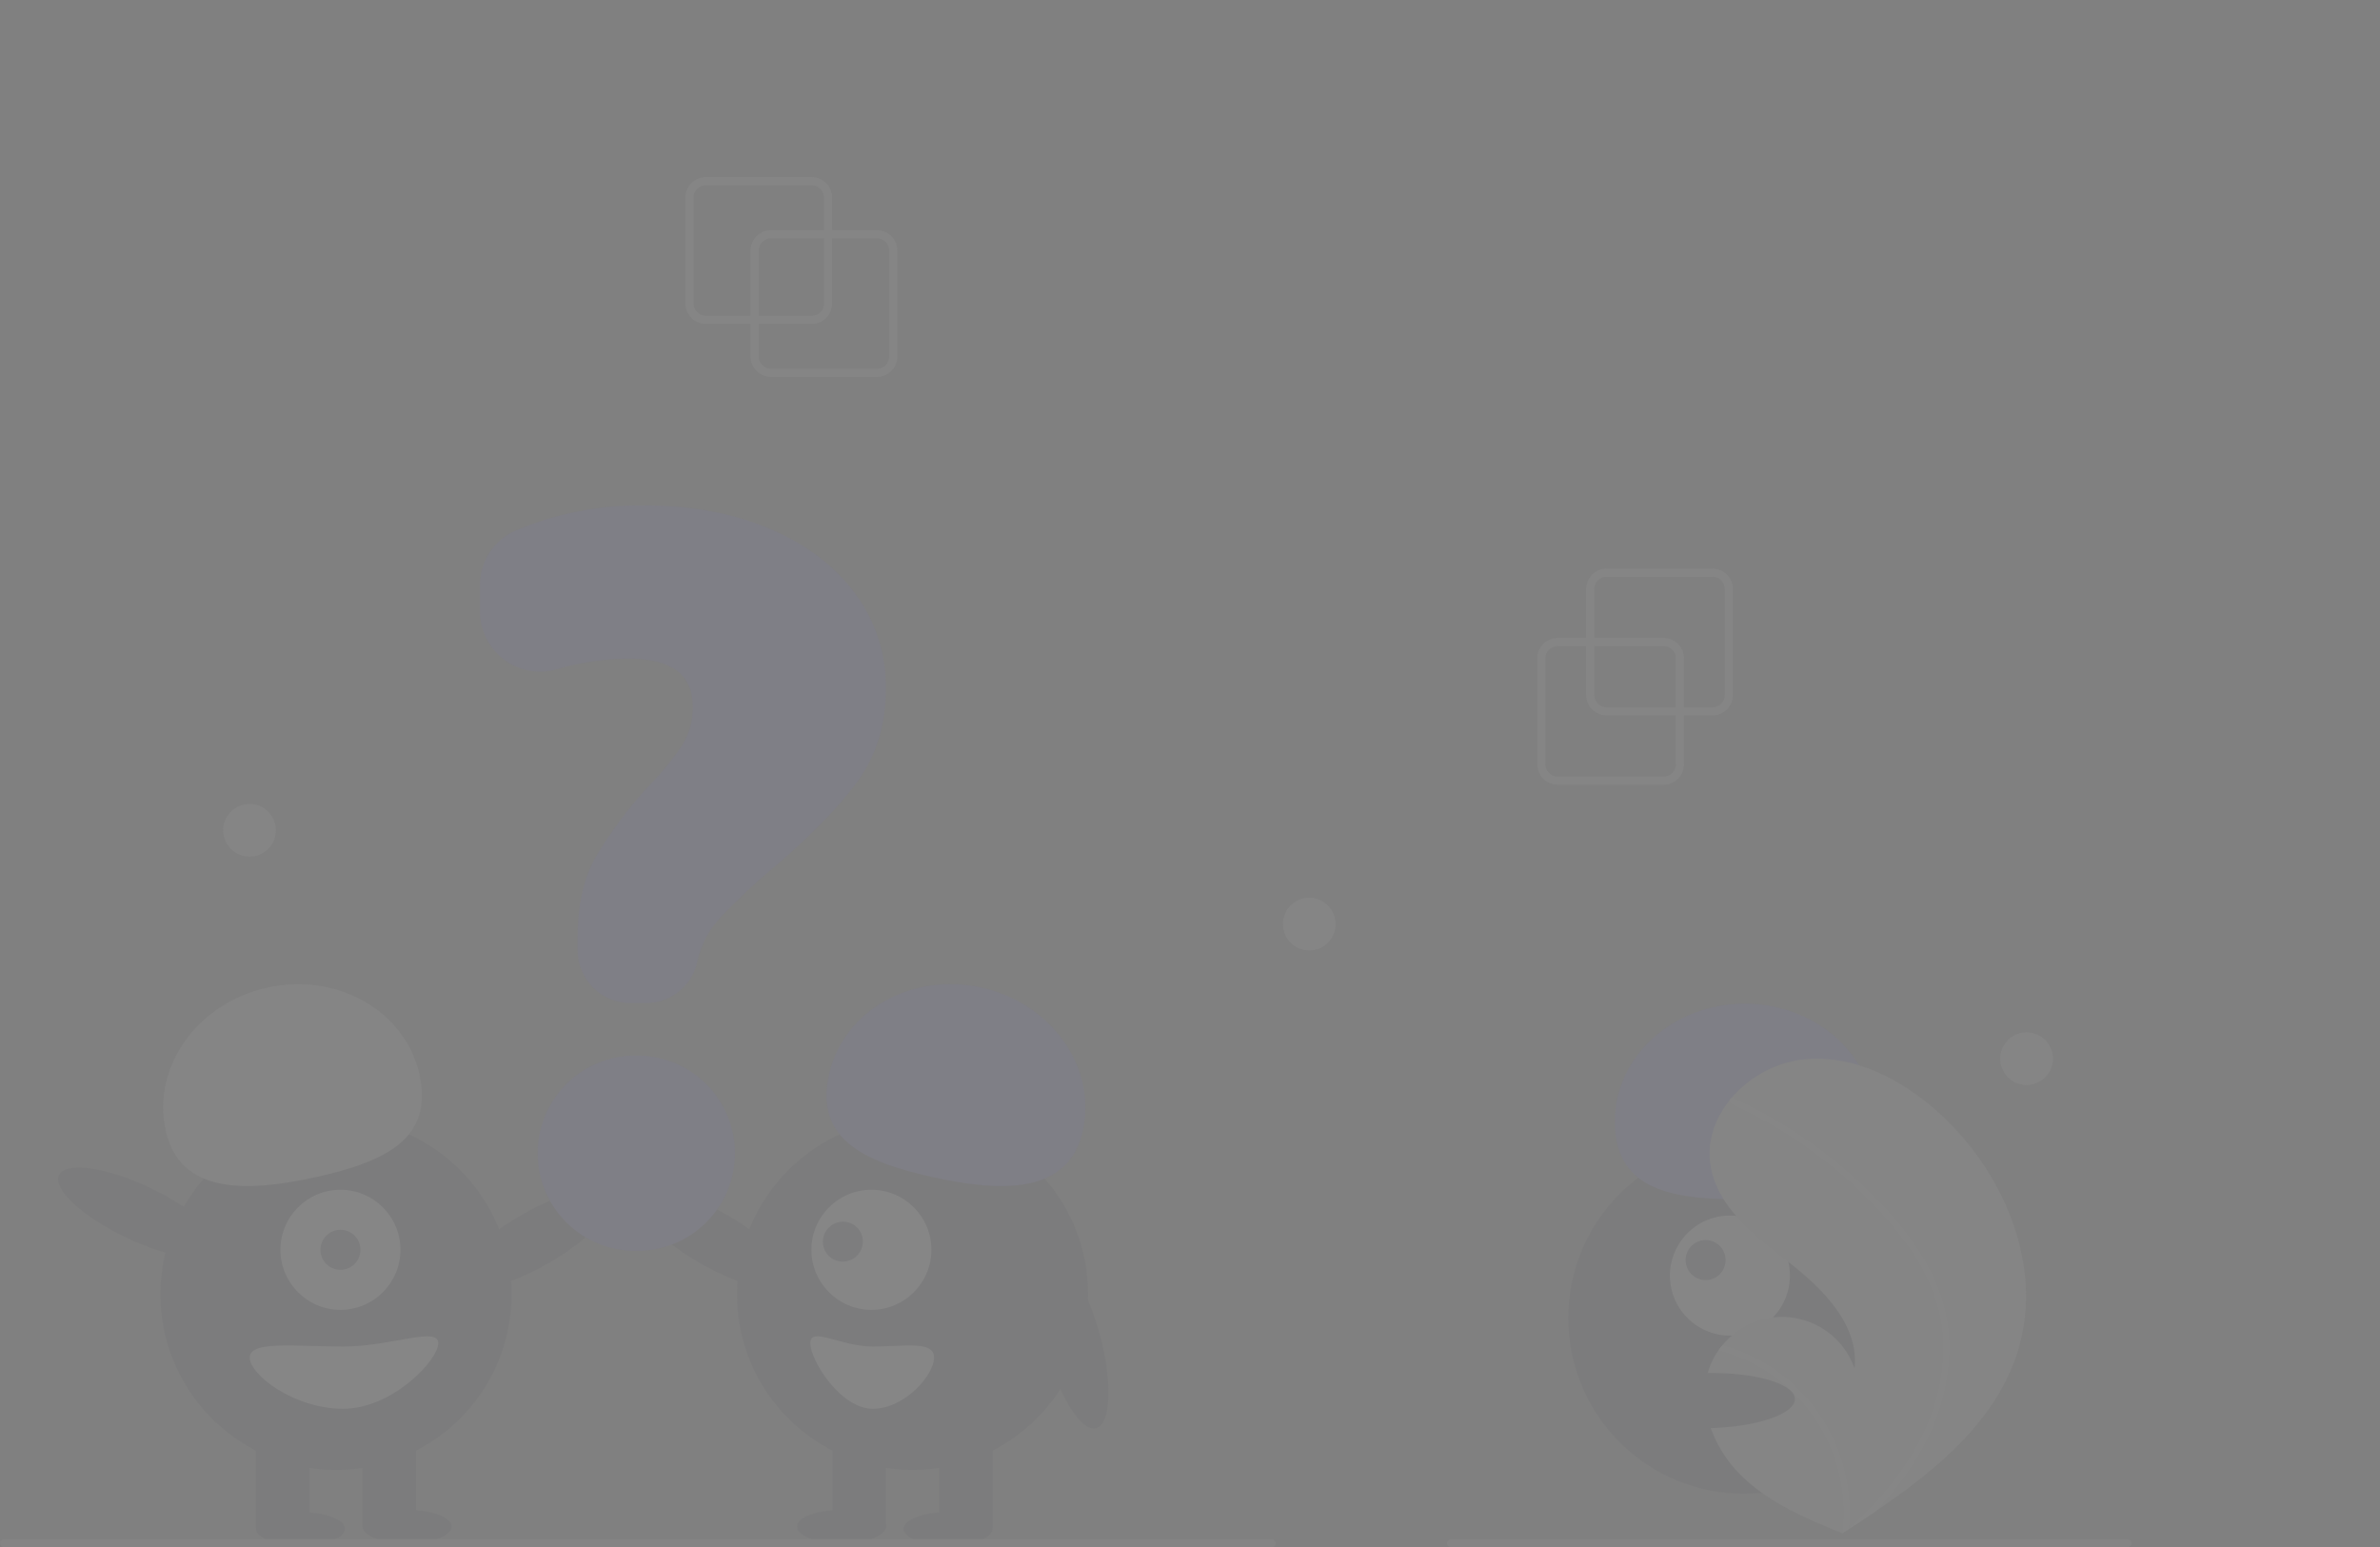 <svg width="1512" height="983" viewBox="0 0 1512 983" fill="none" xmlns="http://www.w3.org/2000/svg">
<rect x="0" y="0" width="1512" height="983" fill="#808080" stroke="none"/>
<g opacity="0.05" clip-path="url(#clip0_22_1302)">
<path d="M1186.72 916.235C1230.27 872.663 1230.27 802.018 1186.72 758.446C1143.17 714.874 1072.56 714.874 1029.01 758.446C985.459 802.018 985.459 872.663 1029.01 916.235C1072.56 959.807 1143.17 959.807 1186.72 916.235Z" fill="#2F2E41"/>
<path d="M1107.24 847.603C1127.8 843.052 1140.77 822.693 1136.22 802.13C1131.67 781.568 1111.32 768.589 1090.77 773.14C1070.22 777.692 1057.24 798.051 1061.79 818.613C1066.34 839.175 1086.69 852.155 1107.24 847.603Z" fill="white"/>
<path d="M1086.31 812.935C1093.16 811.418 1097.49 804.631 1095.97 797.777C1094.46 790.923 1087.67 786.597 1080.82 788.114C1073.97 789.631 1069.65 796.417 1071.16 803.271C1072.68 810.126 1079.46 814.452 1086.31 812.935Z" fill="#3F3D56"/>
<path d="M1103.46 761.911C1057.85 761.826 1025.84 753.676 1025.91 712.336C1025.99 670.996 1063.02 637.551 1108.63 637.635C1154.24 637.72 1191.15 671.301 1191.07 712.641C1190.99 753.982 1149.07 761.995 1103.46 761.911Z" fill="#6C63FF"/>
<path d="M1282.65 855.991C1269.57 901.396 1231.37 933.18 1191.53 960.18C1185.97 963.951 1180.4 967.635 1174.83 971.232C1174.8 971.249 1174.76 971.284 1174.72 971.301C1174.45 971.473 1174.18 971.645 1173.93 971.819C1172.78 972.56 1171.63 973.301 1170.49 974.034L1171.12 974.315C1171.12 974.315 1171.74 974.642 1171.06 974.368C1170.86 974.284 1170.65 974.209 1170.45 974.124C1147.31 964.784 1123.75 954.755 1106.01 937.258C1087.61 919.088 1076.85 890.589 1086.82 866.719C1088.13 863.592 1089.78 860.621 1091.75 857.862C1092.56 856.704 1093.43 855.597 1094.34 854.51C1099.83 847.799 1107.02 842.673 1115.15 839.66C1123.28 836.647 1132.07 835.856 1140.61 837.367C1149.15 838.879 1157.13 842.639 1163.74 848.261C1170.34 853.883 1175.33 861.163 1178.19 869.354C1181.12 842.085 1158.65 819.243 1137.02 802.39C1115.38 785.544 1090.8 767.199 1086.61 740.082C1084.28 724.994 1089.52 710.373 1099.07 698.635C1099.37 698.278 1099.66 697.922 1099.97 697.575C1111.6 683.904 1127.95 675.126 1145.77 672.993C1178.95 669.543 1211.17 687.114 1235.28 710.193C1274.07 747.327 1297.52 804.365 1282.65 855.991Z" fill="#E6E6E6"/>
<path d="M1220.29 796.601C1226.66 806.513 1231.55 817.301 1234.8 828.624C1237.55 838.745 1238.78 849.221 1238.44 859.704C1237.55 881.276 1231.5 902.319 1220.79 921.063C1212.72 935.283 1202.89 948.427 1191.53 960.18C1185.97 963.951 1180.4 967.635 1174.83 971.232C1174.8 971.248 1174.76 971.284 1174.72 971.301C1174.45 971.473 1174.18 971.645 1173.93 971.819C1172.78 972.56 1171.63 973.301 1170.49 974.034C1170.49 974.034 1171.74 974.642 1171.06 974.367C1170.86 974.284 1170.65 974.208 1170.45 974.124C1172.53 957.107 1170.5 939.84 1164.53 923.77C1158.56 907.7 1148.83 893.296 1136.15 881.764C1123.44 870.408 1108.22 862.218 1091.75 857.862C1092.56 856.705 1093.43 855.597 1094.34 854.51C1100.7 856.295 1106.89 858.64 1112.84 861.516C1134.11 871.735 1151.53 888.534 1162.51 909.427C1172.37 928.398 1176.61 949.789 1174.74 971.088C1175.69 970.226 1176.64 969.345 1177.56 968.472C1195.15 952.065 1210.78 933.233 1221.35 911.498C1230.52 893.092 1235.03 872.712 1234.48 852.153C1233.62 829.735 1224.69 808.97 1211.76 790.893C1197.59 771.607 1180.86 754.351 1162.02 739.602C1143.03 724.387 1122.25 711.553 1100.15 701.388C1099.65 701.155 1099.26 700.739 1099.06 700.227C1098.86 699.715 1098.87 699.145 1099.07 698.635C1099.22 698.177 1099.54 697.797 1099.97 697.575C1100.19 697.481 1100.43 697.437 1100.67 697.447C1100.9 697.457 1101.14 697.521 1101.35 697.634C1104.08 698.891 1106.79 700.165 1109.47 701.494C1131.87 712.567 1152.79 726.379 1171.78 742.615C1190.12 758.259 1207.39 776.132 1220.29 796.601Z" fill="white"/>
<path d="M190.873 981.832C206.466 981.832 219.106 977.089 219.106 971.239C219.106 965.389 206.466 960.647 190.873 960.647C175.281 960.647 162.641 965.389 162.641 971.239C162.641 977.089 175.281 981.832 190.873 981.832Z" fill="#2F2E41"/>
<path d="M258.631 980.419C274.223 980.419 286.863 975.677 286.863 969.827C286.863 963.977 274.223 959.234 258.631 959.234C243.039 959.234 230.398 963.977 230.398 969.827C230.398 975.677 243.039 980.419 258.631 980.419Z" fill="#2F2E41"/>
<path d="M348.582 802.38C375.261 786.993 392.974 767.725 388.146 759.346C383.318 750.966 357.776 756.647 331.097 772.035C304.418 787.423 286.704 806.69 291.532 815.07C296.361 823.449 321.902 817.768 348.582 802.38Z" fill="#2F2E41"/>
<path d="M323.537 840.111C333.402 779.287 292.117 721.977 231.322 712.106C170.528 702.236 113.247 743.542 103.382 804.367C93.516 865.192 134.802 922.502 195.596 932.372C256.39 942.243 313.671 900.936 323.537 840.111Z" fill="#2F2E41"/>
<path d="M196.52 909.803H162.641V970.533H196.52V909.803Z" fill="#2F2E41"/>
<path d="M264.277 909.803H230.398V970.533H264.277V909.803Z" fill="#2F2E41"/>
<path d="M216.283 832.125C237.332 832.125 254.396 815.052 254.396 793.992C254.396 772.932 237.332 755.859 216.283 755.859C195.233 755.859 178.169 772.932 178.169 793.992C178.169 815.052 195.233 832.125 216.283 832.125Z" fill="white"/>
<path d="M216.282 806.703C223.299 806.703 228.987 801.012 228.987 793.992C228.987 786.972 223.299 781.281 216.282 781.281C209.266 781.281 203.578 786.972 203.578 793.992C203.578 801.012 209.266 806.703 216.282 806.703Z" fill="#3F3D56"/>
<path d="M105.283 718.479C96.279 678.132 125.063 637.364 169.574 627.42C214.085 617.476 257.469 642.122 266.473 682.469C275.478 722.815 245.978 737.696 201.467 747.64C156.956 757.583 114.288 758.826 105.283 718.479Z" fill="#E6E6E6"/>
<path d="M138.233 794.375C142.376 785.635 123.178 767.848 95.354 754.645C67.53 741.442 41.616 737.823 37.474 746.562C33.331 755.301 52.528 773.089 80.352 786.292C108.176 799.495 134.09 803.114 138.233 794.375Z" fill="#2F2E41"/>
<path d="M158.682 862.49C158.682 873.41 186.785 894.974 217.97 894.974C249.154 894.974 278.393 864.23 278.393 853.31C278.393 842.39 249.154 855.429 217.97 855.429C186.785 855.429 158.682 851.57 158.682 862.49Z" fill="white"/>
<path d="M602.312 981.832C617.904 981.832 630.544 977.089 630.544 971.239C630.544 965.389 617.904 960.647 602.312 960.647C586.72 960.647 574.08 965.389 574.08 971.239C574.08 977.089 586.72 981.832 602.312 981.832Z" fill="#2F2E41"/>
<path d="M534.555 980.419C550.147 980.419 562.787 975.677 562.787 969.827C562.787 963.977 550.147 959.234 534.555 959.234C518.962 959.234 506.322 963.977 506.322 969.827C506.322 975.677 518.962 980.419 534.555 980.419Z" fill="#2F2E41"/>
<path d="M501.653 815.069C506.481 806.69 488.767 787.423 462.088 772.035C435.409 756.647 409.867 750.966 405.039 759.346C400.211 767.725 417.925 786.992 444.604 802.38C471.283 817.768 496.825 823.449 501.653 815.069Z" fill="#2F2E41"/>
<path d="M579.726 933.812C641.316 933.812 691.244 883.859 691.244 822.239C691.244 760.618 641.316 710.665 579.726 710.665C518.137 710.665 468.209 760.618 468.209 822.239C468.209 883.859 518.137 933.812 579.726 933.812Z" fill="#2F2E41"/>
<path d="M630.544 909.803H596.666V970.533H630.544V909.803Z" fill="#2F2E41"/>
<path d="M562.787 909.803H528.908V970.533H562.787V909.803Z" fill="#2F2E41"/>
<path d="M553.599 832.125C574.648 832.125 591.712 815.052 591.712 793.992C591.712 772.932 574.648 755.859 553.599 755.859C532.549 755.859 515.485 772.932 515.485 793.992C515.485 815.052 532.549 832.125 553.599 832.125Z" fill="white"/>
<path d="M544.415 797.766C549.393 792.79 549.425 784.747 544.486 779.802C539.548 774.856 531.509 774.881 526.531 779.857C521.553 784.833 521.521 792.876 526.46 797.821C531.398 802.767 539.437 802.742 544.415 797.766Z" fill="#3F3D56"/>
<path d="M591.718 747.64C547.207 737.696 517.708 722.815 526.712 682.469C535.717 642.122 579.1 617.476 623.611 627.42C668.123 637.364 696.906 678.132 687.902 718.479C678.897 758.826 636.23 757.584 591.718 747.64Z" fill="#6C63FF"/>
<path d="M696.341 907.288C705.685 904.805 706.851 878.653 698.946 848.875C691.04 819.097 677.058 796.97 667.714 799.453C658.371 801.936 657.205 828.088 665.11 857.866C673.015 887.644 686.998 909.771 696.341 907.288Z" fill="#2F2E41"/>
<path d="M554.462 855.431C533.988 855.431 514.792 842.392 514.792 853.312C514.792 864.232 533.988 894.976 554.462 894.976C574.935 894.976 593.386 873.412 593.386 862.492C593.386 851.572 574.935 855.431 554.462 855.431Z" fill="white"/>
<path d="M410.343 637.245H400.439C391.568 637.235 383.062 633.705 376.789 627.429C370.516 621.152 366.987 612.643 366.977 603.766V595.448C366.977 574.844 370.879 557.592 378.575 544.172C387.902 528.561 398.782 513.935 411.051 500.515C419.196 492.32 426.587 483.408 433.133 473.886C437.83 466.489 440.255 457.875 440.107 449.113C440.107 428.444 426.648 418.396 398.96 418.396C383.601 418.57 368.34 420.862 353.607 425.207C347.925 426.83 341.944 427.111 336.136 426.028C330.327 424.946 324.848 422.529 320.131 418.969C315.414 415.408 311.588 410.801 308.953 405.51C306.318 400.219 304.946 394.388 304.946 388.476V371.636C304.913 364.387 306.983 357.284 310.905 351.189C314.826 345.093 320.431 340.266 327.039 337.293C353.059 326.184 381.12 320.66 409.407 321.081C439.041 321.081 465.792 326.062 488.919 335.882C512.088 345.725 530.394 359.604 543.325 377.135C556.218 394.542 563.071 415.689 562.839 437.353C562.839 460.618 556.491 480.88 543.971 497.578C531.588 514.106 513.837 532.2 491.21 551.361C479.289 561.28 467.992 571.928 457.384 583.243C450.533 590.627 445.69 599.647 443.321 609.439C442.001 617.228 437.963 624.296 431.924 629.388C425.886 634.479 418.239 637.263 410.343 637.245Z" fill="#6C63FF"/>
<path d="M404.837 794.685H403.531C387.089 794.674 371.325 788.132 359.703 776.497C348.081 764.861 341.552 749.085 341.552 732.635C341.552 716.186 348.081 700.409 359.703 688.774C371.325 677.138 387.089 670.596 403.531 670.585H404.837C412.985 670.58 421.053 672.181 428.583 675.297C436.112 678.413 442.953 682.983 448.716 688.745C454.48 694.508 459.051 701.35 462.171 708.881C465.29 716.411 466.896 724.483 466.896 732.635C466.896 740.787 465.29 748.859 462.171 756.39C459.051 763.921 454.48 770.763 448.716 776.525C442.953 782.288 436.112 786.857 428.583 789.973C421.053 793.089 412.985 794.69 404.837 794.685Z" fill="#6C63FF"/>
<path d="M807.886 983H2.589C1.903 983 1.244 982.727 0.758 982.241C0.273 981.756 0 981.097 0 980.41C0 979.722 0.273 979.064 0.758 978.578C1.244 978.092 1.903 977.819 2.589 977.819H807.886C808.573 977.819 809.231 978.092 809.717 978.578C810.202 979.064 810.475 979.722 810.475 980.41C810.475 981.097 810.202 981.756 809.717 982.241C809.231 982.727 808.573 983 807.886 983Z" fill="#CCCCCC"/>
<path d="M1351.66 983H921.818C921.132 983 920.473 982.727 919.987 982.241C919.502 981.756 919.229 981.097 919.229 980.41C919.229 979.722 919.502 979.064 919.987 978.578C920.473 978.092 921.132 977.819 921.818 977.819H1351.66C1352.34 977.819 1353 978.092 1353.49 978.578C1353.97 979.064 1354.24 979.722 1354.24 980.41C1354.24 981.097 1353.97 981.756 1353.49 982.241C1353 982.727 1352.34 983 1351.66 983Z" fill="#CCCCCC"/>
<path d="M1084.87 907.327C1115.66 906.724 1140.47 898.397 1140.28 888.726C1140.09 879.056 1114.98 871.705 1084.19 872.307C1053.4 872.91 1028.59 881.237 1028.78 890.908C1028.97 900.578 1054.08 907.929 1084.87 907.327Z" fill="#2F2E41"/>
<path d="M1056.88 498.543H989.56C986.128 498.539 982.837 497.173 980.41 494.745C977.982 492.317 976.617 489.024 976.613 485.59V418.232C976.617 414.798 977.982 411.506 980.41 409.077C982.837 406.649 986.128 405.283 989.56 405.279H1056.88C1060.32 405.283 1063.61 406.649 1066.03 409.077C1068.46 411.506 1069.83 414.798 1069.83 418.232V485.59C1069.83 489.024 1068.46 492.317 1066.03 494.745C1063.61 497.173 1060.32 498.539 1056.88 498.543ZM989.56 410.46C987.501 410.462 985.526 411.282 984.07 412.739C982.613 414.196 981.794 416.172 981.792 418.232V485.59C981.794 487.65 982.613 489.626 984.07 491.083C985.526 492.54 987.501 493.36 989.56 493.362H1056.88C1058.94 493.36 1060.92 492.54 1062.37 491.083C1063.83 489.626 1064.65 487.65 1064.65 485.59V418.232C1064.65 416.172 1063.83 414.196 1062.37 412.739C1060.92 411.282 1058.94 410.462 1056.88 410.46H989.56Z" fill="#F2F2F2"/>
<path d="M1087.96 454.501H1020.63C1017.2 454.497 1013.91 453.131 1011.48 450.703C1009.05 448.275 1007.69 444.982 1007.69 441.548V374.19C1007.69 370.756 1009.05 367.464 1011.48 365.035C1013.91 362.607 1017.2 361.241 1020.63 361.237H1087.96C1091.39 361.241 1094.68 362.607 1097.11 365.035C1099.53 367.464 1100.9 370.756 1100.9 374.19V441.548C1100.9 444.982 1099.53 448.275 1097.11 450.703C1094.68 453.131 1091.39 454.497 1087.96 454.501ZM1020.63 366.418C1018.57 366.42 1016.6 367.24 1015.14 368.697C1013.69 370.154 1012.87 372.13 1012.86 374.19V441.548C1012.87 443.608 1013.69 445.584 1015.14 447.041C1016.6 448.498 1018.57 449.318 1020.63 449.32H1087.96C1090.02 449.318 1091.99 448.498 1093.45 447.041C1094.9 445.584 1095.72 443.608 1095.72 441.548V374.19C1095.72 372.13 1094.9 370.154 1093.45 368.697C1091.99 367.24 1090.02 366.42 1087.96 366.418H1020.63Z" fill="#F2F2F2"/>
<path d="M557.134 239.475H489.81C486.378 239.471 483.087 238.105 480.66 235.677C478.233 233.248 476.867 229.956 476.863 226.521V159.164C476.867 155.73 478.233 152.437 480.66 150.009C483.087 147.58 486.378 146.214 489.81 146.21H557.134C560.567 146.214 563.857 147.58 566.285 150.009C568.712 152.437 570.077 155.73 570.081 159.164V226.521C570.077 229.956 568.712 233.248 566.285 235.677C563.857 238.105 560.567 239.471 557.134 239.475ZM489.81 151.392C487.751 151.394 485.776 152.214 484.32 153.671C482.864 155.128 482.044 157.103 482.042 159.164V226.521C482.044 228.582 482.864 230.558 484.32 232.015C485.776 233.472 487.751 234.291 489.81 234.294H557.134C559.194 234.291 561.168 233.472 562.625 232.015C564.081 230.558 564.9 228.582 564.902 226.521V159.164C564.9 157.103 564.081 155.128 562.625 153.671C561.168 152.214 559.194 151.394 557.134 151.392H489.81Z" fill="#F2F2F2"/>
<path d="M515.704 205.797H448.38C444.948 205.793 441.657 204.427 439.23 201.998C436.803 199.57 435.437 196.278 435.433 192.843V125.486C435.437 122.051 436.803 118.759 439.23 116.331C441.657 113.902 444.948 112.536 448.38 112.532H515.704C519.137 112.536 522.427 113.902 524.854 116.331C527.282 118.759 528.647 122.051 528.651 125.486V192.843C528.647 196.278 527.282 199.57 524.854 201.998C522.427 204.427 519.137 205.793 515.704 205.797ZM448.38 117.714C446.321 117.716 444.346 118.535 442.89 119.992C441.433 121.449 440.614 123.425 440.612 125.486V192.843C440.614 194.904 441.433 196.879 442.89 198.336C444.346 199.793 446.321 200.613 448.38 200.615H515.704C517.764 200.613 519.738 199.793 521.194 198.336C522.651 196.879 523.47 194.904 523.472 192.843V125.486C523.47 123.425 522.651 121.449 521.194 119.992C519.738 118.535 517.764 117.716 515.704 117.714H448.38Z" fill="#F2F2F2"/>
<path d="M831.761 603.82C841.009 603.82 848.506 596.319 848.506 587.067C848.506 577.814 841.009 570.313 831.761 570.313C822.513 570.313 815.016 577.814 815.016 587.067C815.016 596.319 822.513 603.82 831.761 603.82Z" fill="#F2F2F2"/>
<path d="M158.523 544.235C167.771 544.235 175.268 536.734 175.268 527.481C175.268 518.228 167.771 510.728 158.523 510.728C149.275 510.728 141.778 518.228 141.778 527.481C141.778 536.734 149.275 544.235 158.523 544.235Z" fill="#F2F2F2"/>
<path d="M1287.49 689.312C1296.74 689.312 1304.24 681.812 1304.24 672.559C1304.24 663.306 1296.74 655.805 1287.49 655.805C1278.24 655.805 1270.75 663.306 1270.75 672.559C1270.75 681.812 1278.24 689.312 1287.49 689.312Z" fill="#F2F2F2"/>
</g>
<defs>
<clipPath id="clip0_22_1302">
<rect width="1639" height="983" fill="white"/>
</clipPath>
</defs>
</svg>

